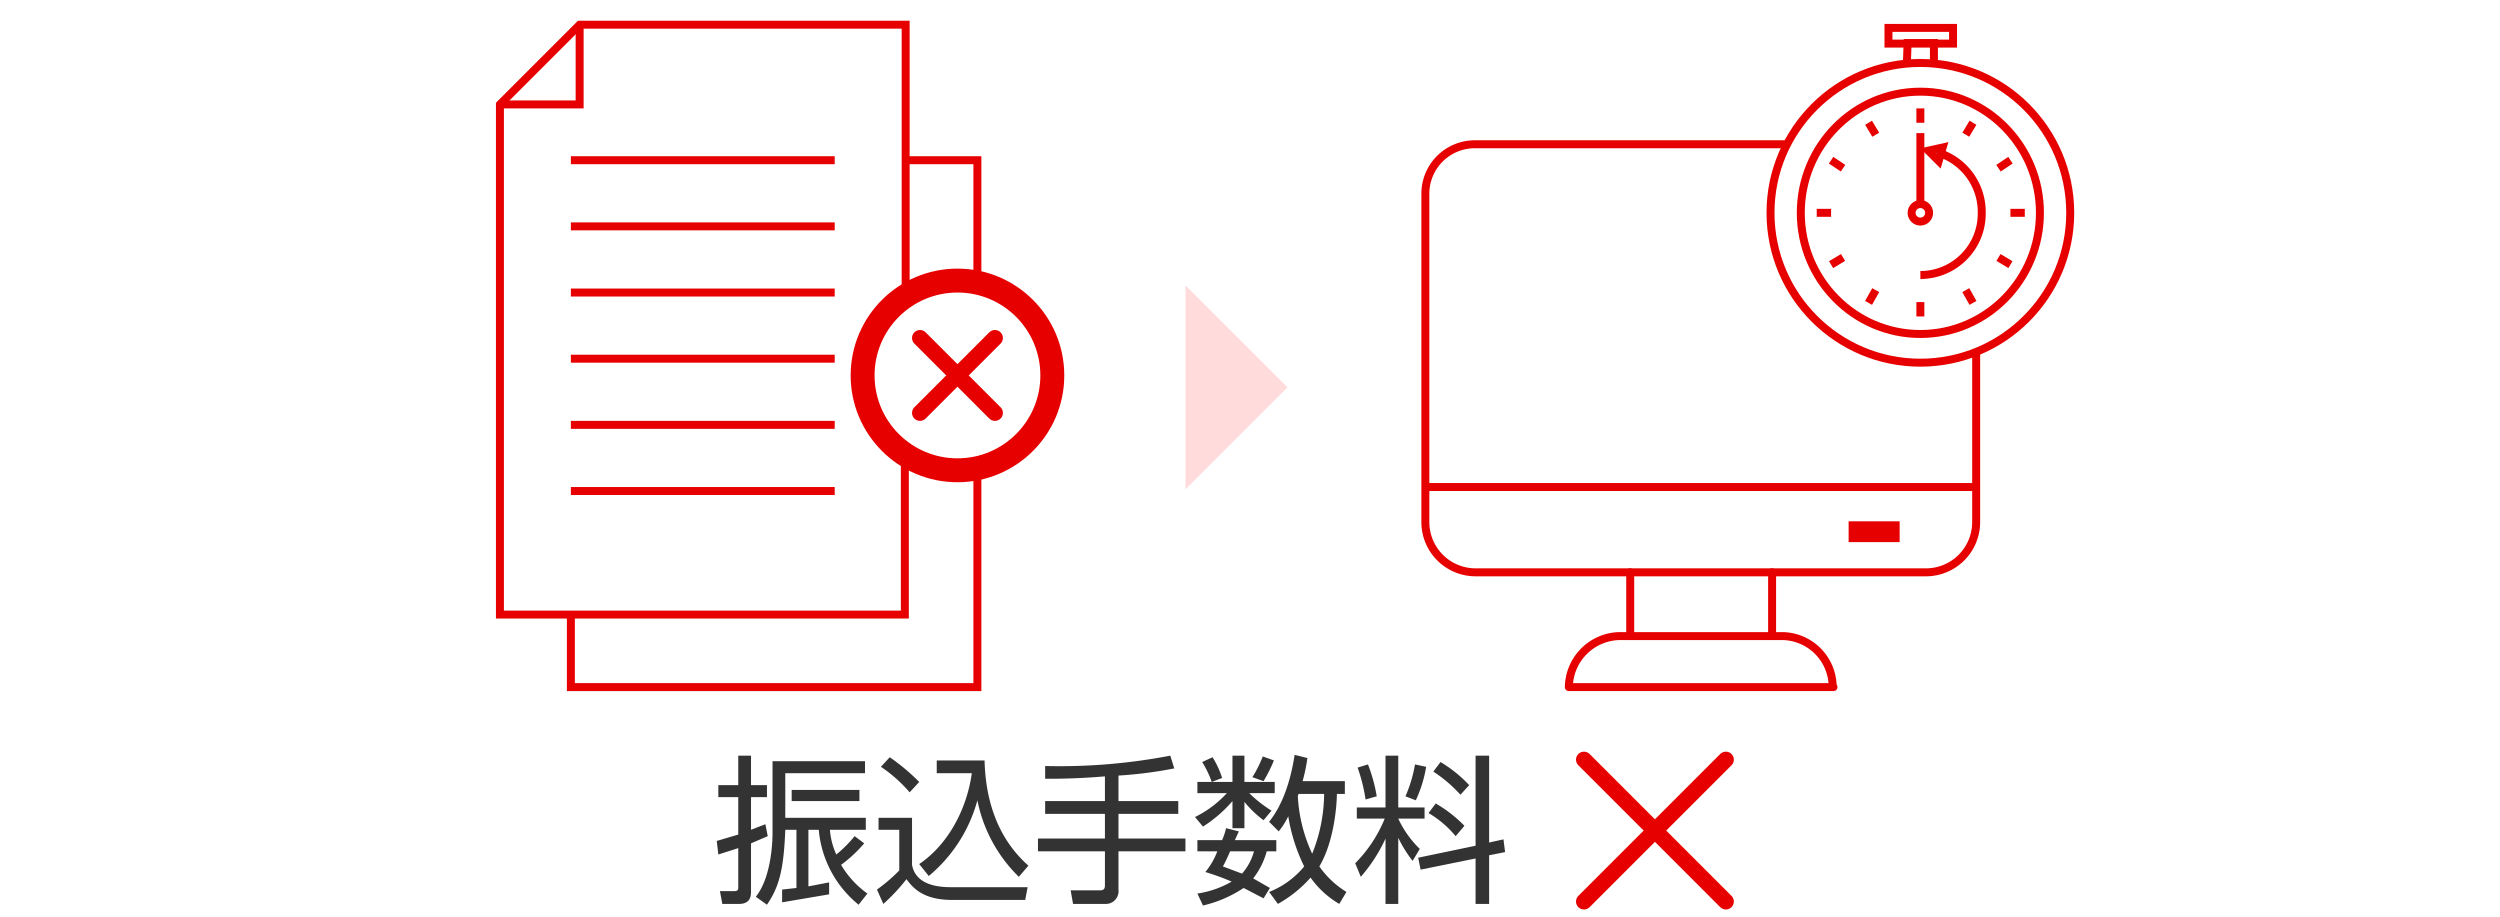 <svg id="Layer_1" data-name="Layer 1" xmlns="http://www.w3.org/2000/svg" width="300" height="110" viewBox="0 0 312 115"><line x1="124" y1="42.4" x2="114.6" y2="51.8" fill="none" stroke="#e60000" stroke-linecap="round" stroke-miterlimit="10" stroke-width="2"/><line x1="114.6" y1="42.4" x2="124" y2="51.8" fill="none" stroke="#e60000" stroke-linecap="round" stroke-miterlimit="10" stroke-width="2"/><rect id="Rectangle_6993" data-name="Rectangle 6993" x="203.6" y="72.3" width="17.8" height="7.48" fill="none"/><rect id="長方形_6991" data-name="長方形 6991" x="231.1" y="65.4" width="6.4" height="2.61" fill="#e60000"/><g id="Group_14299" data-name="Group 14299"><line id="Line_2199" data-name="Line 2199" x1="203.7" y1="79.8" x2="203.7" y2="71.8" fill="none" stroke="#e60000" stroke-linecap="round" stroke-linejoin="round"/><line id="Line_2200" data-name="Line 2200" x1="221.5" y1="71.8" x2="221.5" y2="79.8" fill="none" stroke="#e60000" stroke-linecap="round" stroke-linejoin="round"/></g><path id="Path_5959" data-name="Path 5959" d="M229.2,86.2H196a6.5,6.5,0,0,1,6.3-6.4h20.5a6.4,6.4,0,0,1,6.3,6.4Z" fill="none" stroke="#e60000" stroke-linecap="round" stroke-linejoin="round"/><line id="Line_2201" data-name="Line 2201" x1="247.1" y1="61.1" x2="178" y2="61.1" fill="none" stroke="#e60000" stroke-miterlimit="10"/><path d="M223.1,18.1H184.2a6.2,6.2,0,0,0-6.2,6.2V65.5a6.3,6.3,0,0,0,6.2,6.3h56.7a6.3,6.3,0,0,0,6.2-6.3V44.3" fill="none" stroke="#e60000" stroke-linecap="round" stroke-linejoin="round"/><path id="パス_6058" data-name="パス 6058" d="M160.7,48.6,147.9,61.4V35.8Z" fill="#ffdbdb"/><rect x="236.1" y="3.5" width="8.1" height="1.97" fill="none" stroke="#e60000" stroke-miterlimit="10"/><polyline points="238.4 8.2 238.5 5.4 241.8 5.4 241.8 8.2" fill="none" stroke="#e60000" stroke-miterlimit="10"/><g id="Ellipse_251" data-name="Ellipse 251"><circle cx="119.3" cy="47.1" r="11.9" fill="none" stroke="#e60000" stroke-linecap="round" stroke-linejoin="round" stroke-width="3"/></g><path d="M95.5,104.9l-2.1.9v6c0,.5,0,1.6-1.5,1.6H89.8l-.3-1.6h1.7c.5,0,.6-.1.6-.5v-4.9l-2.5.8-.2-1.7,2.7-.8V100H89.3V98.5h2.5V94.8h1.6v3.7h2V100h-2v4.1l1.8-.7Zm3.6-.8H97.7c-.2,5.1-.8,7.2-2.3,9.4l-1.4-1c2.1-2.6,2.1-7.6,2.1-8v-9h11.6V97h-10v5.6h10.1v1.5h-4.5a9.1,9.1,0,0,0,.8,3.1,15.7,15.7,0,0,0,2.3-2.3l1.2.9a17.1,17.1,0,0,1-2.9,2.7,11.8,11.8,0,0,0,3.3,3.6l-1.1,1.4a13.6,13.6,0,0,1-5-9.4h-1.3v7.1l2.6-.5v1.5l-5.9,1v-1.6l1.8-.2Zm7.9-3.6H98.5V99.1H107Z" fill="#333"/><path d="M113.6,102.6v5.9c.4,2.2,2.6,2.8,4.8,2.8h9.7l-.3,1.6h-9.2c-3.8,0-5-1.7-5.7-2.6a23.5,23.5,0,0,1-2.9,3.1l-.8-1.8a20.1,20.1,0,0,0,2.8-2.4v-5.1h-2.6v-1.5Zm-.3-3.2a17.9,17.9,0,0,0-3.6-3.2l1.1-1.2a25.3,25.3,0,0,1,3.7,3.1Zm1.2,9c3.7-2.5,6-7,6.6-11.4h-4.4V95.4h6c.1,4,1.1,9.3,5.5,13.2L127,110a18.4,18.4,0,0,1-5.2-9.6,18.7,18.7,0,0,1-6.1,9.5Z" fill="#333"/><path d="M139.5,100.5H147v1.6h-7.5v3.1h8.4v1.6h-8.4v4.8a1.6,1.6,0,0,1-1.7,1.8h-4l-.3-1.7h3.6c.3,0,.7,0,.7-.6v-4.3h-8.4v-1.6h8.4v-3.1h-7.5v-1.6h7.5V97.4c-3.6.3-5.9.3-7.5.3V96.1A73.4,73.4,0,0,0,146,94.8l.5,1.6a52.7,52.7,0,0,1-7,.9Z" fill="#333"/><path d="M149.4,99.5V98.1h4.4V94.8h1.5v3.3h3.8v1.4h-3.2a16,16,0,0,0,2.8,2.2l-1,1.2a13.2,13.2,0,0,1-2.4-2.3v3.3h-1.5v-3.4a16.7,16.7,0,0,1-3.7,3.2l-1-1.2a13.5,13.5,0,0,0,4-3Zm5.2,4.8-.5,1.1h5.2v1.4h-1.2a9.6,9.6,0,0,1-1.7,3.4l2.1,1.2-.8,1.3-2.5-1.3a15.5,15.5,0,0,1-5.1,2.2l-.7-1.5a12.2,12.2,0,0,0,4.3-1.5,31.2,31.2,0,0,0-3.3-1.2,9.3,9.3,0,0,0,1.5-2.6h-2.5v-1.4h3.1a8.6,8.6,0,0,0,.5-1.5Zm-3.4-6.2a12.3,12.3,0,0,0-1.2-2.5l1.3-.6a10.9,10.9,0,0,1,1.2,2.6Zm2.3,8.7a18.8,18.8,0,0,1-.9,1.9l2.4.9a7,7,0,0,0,1.5-2.8Zm2.8-9.3a15.1,15.1,0,0,0,1.3-2.6l1.4.5a19.1,19.1,0,0,1-1.3,2.6Zm11.6.5v1.6h-1c0,1.2-.3,5.9-2.2,9.1a11.5,11.5,0,0,0,3.4,3.2l-.9,1.5a11.5,11.5,0,0,1-3.6-3.3,15.6,15.6,0,0,1-4.1,3.3l-1.1-1.5a10.9,10.9,0,0,0,4.4-3.2,22.1,22.1,0,0,1-2-6.3,9,9,0,0,1-1.2,1.9l-1.2-1.2c.7-.9,2.4-3.2,3.2-8.4l1.6.4a21.2,21.2,0,0,1-.6,2.9Zm-5.8,1.6a1,1,0,0,0-.1.3,19.4,19.4,0,0,0,1.8,7.2,20.4,20.4,0,0,0,1.5-7.5Z" fill="#333"/><path d="M169.4,102.7v-1.4H173V94.8h1.6v6.5h3.3v1.4h-3.3a12.8,12.8,0,0,0,2.7,3.8l-.9,1.5a15.4,15.4,0,0,1-1.8-2.9v8.3H173v-8.2a19.9,19.9,0,0,1-3.1,4.8l-.7-1.7a17.1,17.1,0,0,0,3.7-5.6Zm1.1-2.4a21.3,21.3,0,0,0-1-4l1.3-.4a19.9,19.9,0,0,1,1.1,4Zm5-.4a16.9,16.9,0,0,0,1.2-4l1.4.3a16.1,16.1,0,0,1-1.3,4.2Zm12.3,5.4.2,1.6-2,.4v6.1h-1.7v-5.7l-6.9,1.4-.3-1.5,7.2-1.5V94.8H186v10.9Zm-6-.4a13,13,0,0,0-3.4-2.9l.9-1.2a16.5,16.5,0,0,1,3.6,2.8Zm.6-5.2a17.4,17.4,0,0,0-3.4-2.9l.9-1.2a16.5,16.5,0,0,1,3.6,2.9Z" fill="#333"/><line x1="215.7" y1="95.3" x2="197.9" y2="113.1" fill="none" stroke="#e60000" stroke-linecap="round" stroke-miterlimit="10" stroke-width="2"/><line x1="197.9" y1="95.3" x2="215.7" y2="113.1" fill="none" stroke="#e60000" stroke-linecap="round" stroke-miterlimit="10" stroke-width="2"/><polyline points="112.8 37.2 112.8 3.1 71.9 3.1 61.9 13.1 61.9 17.6 61.9 38.4 61.9 77.1 112.7 77.1 112.7 57.1" fill="none" stroke="#e60000" stroke-miterlimit="10"/><polyline points="71.9 3.1 71.9 13.1 61.9 13.1" fill="none" stroke="#e60000" stroke-miterlimit="10"/><line x1="70.8" y1="61.6" x2="103.9" y2="61.6" fill="none" stroke="#e60000" stroke-miterlimit="10"/><line x1="70.8" y1="53.3" x2="103.9" y2="53.3" fill="none" stroke="#e60000" stroke-miterlimit="10"/><line x1="70.8" y1="45" x2="103.9" y2="45" fill="none" stroke="#e60000" stroke-miterlimit="10"/><line x1="70.8" y1="36.7" x2="103.9" y2="36.7" fill="none" stroke="#e60000" stroke-miterlimit="10"/><line x1="70.8" y1="28.4" x2="103.9" y2="28.4" fill="none" stroke="#e60000" stroke-miterlimit="10"/><line x1="70.8" y1="20.1" x2="103.9" y2="20.1" fill="none" stroke="#e60000" stroke-miterlimit="10"/><polyline points="121.8 35.4 121.8 20.1 112.8 20.1" fill="none" stroke="#e60000" stroke-miterlimit="10"/><polyline points="70.8 77.1 70.8 86.2 121.8 86.2 121.8 58.7" fill="none" stroke="#e60000" stroke-miterlimit="10"/><ellipse cx="240.1" cy="26.7" rx="15" ry="15.2" fill="none" stroke="#e60000" stroke-miterlimit="10"/><circle cx="240.1" cy="26.7" r="1.1" fill="none" stroke="#e60000" stroke-miterlimit="10"/><line x1="240.1" y1="15.4" x2="240.1" y2="13.6" fill="none" stroke="#e60000" stroke-miterlimit="10"/><line x1="245.8" y1="16.9" x2="246.7" y2="15.4" fill="none" stroke="#e60000" stroke-miterlimit="10"/><line x1="249.9" y1="21.1" x2="251.4" y2="20.1" fill="none" stroke="#e60000" stroke-miterlimit="10"/><line x1="251.4" y1="26.7" x2="253.2" y2="26.7" fill="none" stroke="#e60000" stroke-miterlimit="10"/><line x1="249.9" y1="32.3" x2="251.4" y2="33.2" fill="none" stroke="#e60000" stroke-miterlimit="10"/><line x1="234.5" y1="16.9" x2="233.6" y2="15.4" fill="none" stroke="#e60000" stroke-miterlimit="10"/><line x1="230.4" y1="21.1" x2="228.9" y2="20.1" fill="none" stroke="#e60000" stroke-miterlimit="10"/><line x1="228.9" y1="26.7" x2="227.1" y2="26.7" fill="none" stroke="#e60000" stroke-miterlimit="10"/><line x1="230.4" y1="32.3" x2="228.9" y2="33.2" fill="none" stroke="#e60000" stroke-miterlimit="10"/><line x1="234.5" y1="36.4" x2="233.6" y2="38" fill="none" stroke="#e60000" stroke-miterlimit="10"/><line x1="240.1" y1="37.9" x2="240.1" y2="39.7" fill="none" stroke="#e60000" stroke-miterlimit="10"/><line x1="245.8" y1="36.4" x2="246.7" y2="38" fill="none" stroke="#e60000" stroke-miterlimit="10"/><line x1="240.1" y1="16.7" x2="240.1" y2="25.6" fill="none" stroke="#e60000" stroke-miterlimit="10"/><polygon points="241.1 18.9 242.4 20.2 242.9 18.5 241.1 18.9" fill="none" stroke="#e60000" stroke-miterlimit="10"/><path d="M242.5,19.2a7.8,7.8,0,0,1,5.3,7.5,7.7,7.7,0,0,1-7.7,7.8" fill="none" stroke="#e60000" stroke-miterlimit="10"/><circle cx="240.1" cy="26.7" r="18.8" fill="none" stroke="#e60000" stroke-miterlimit="10"/></svg>